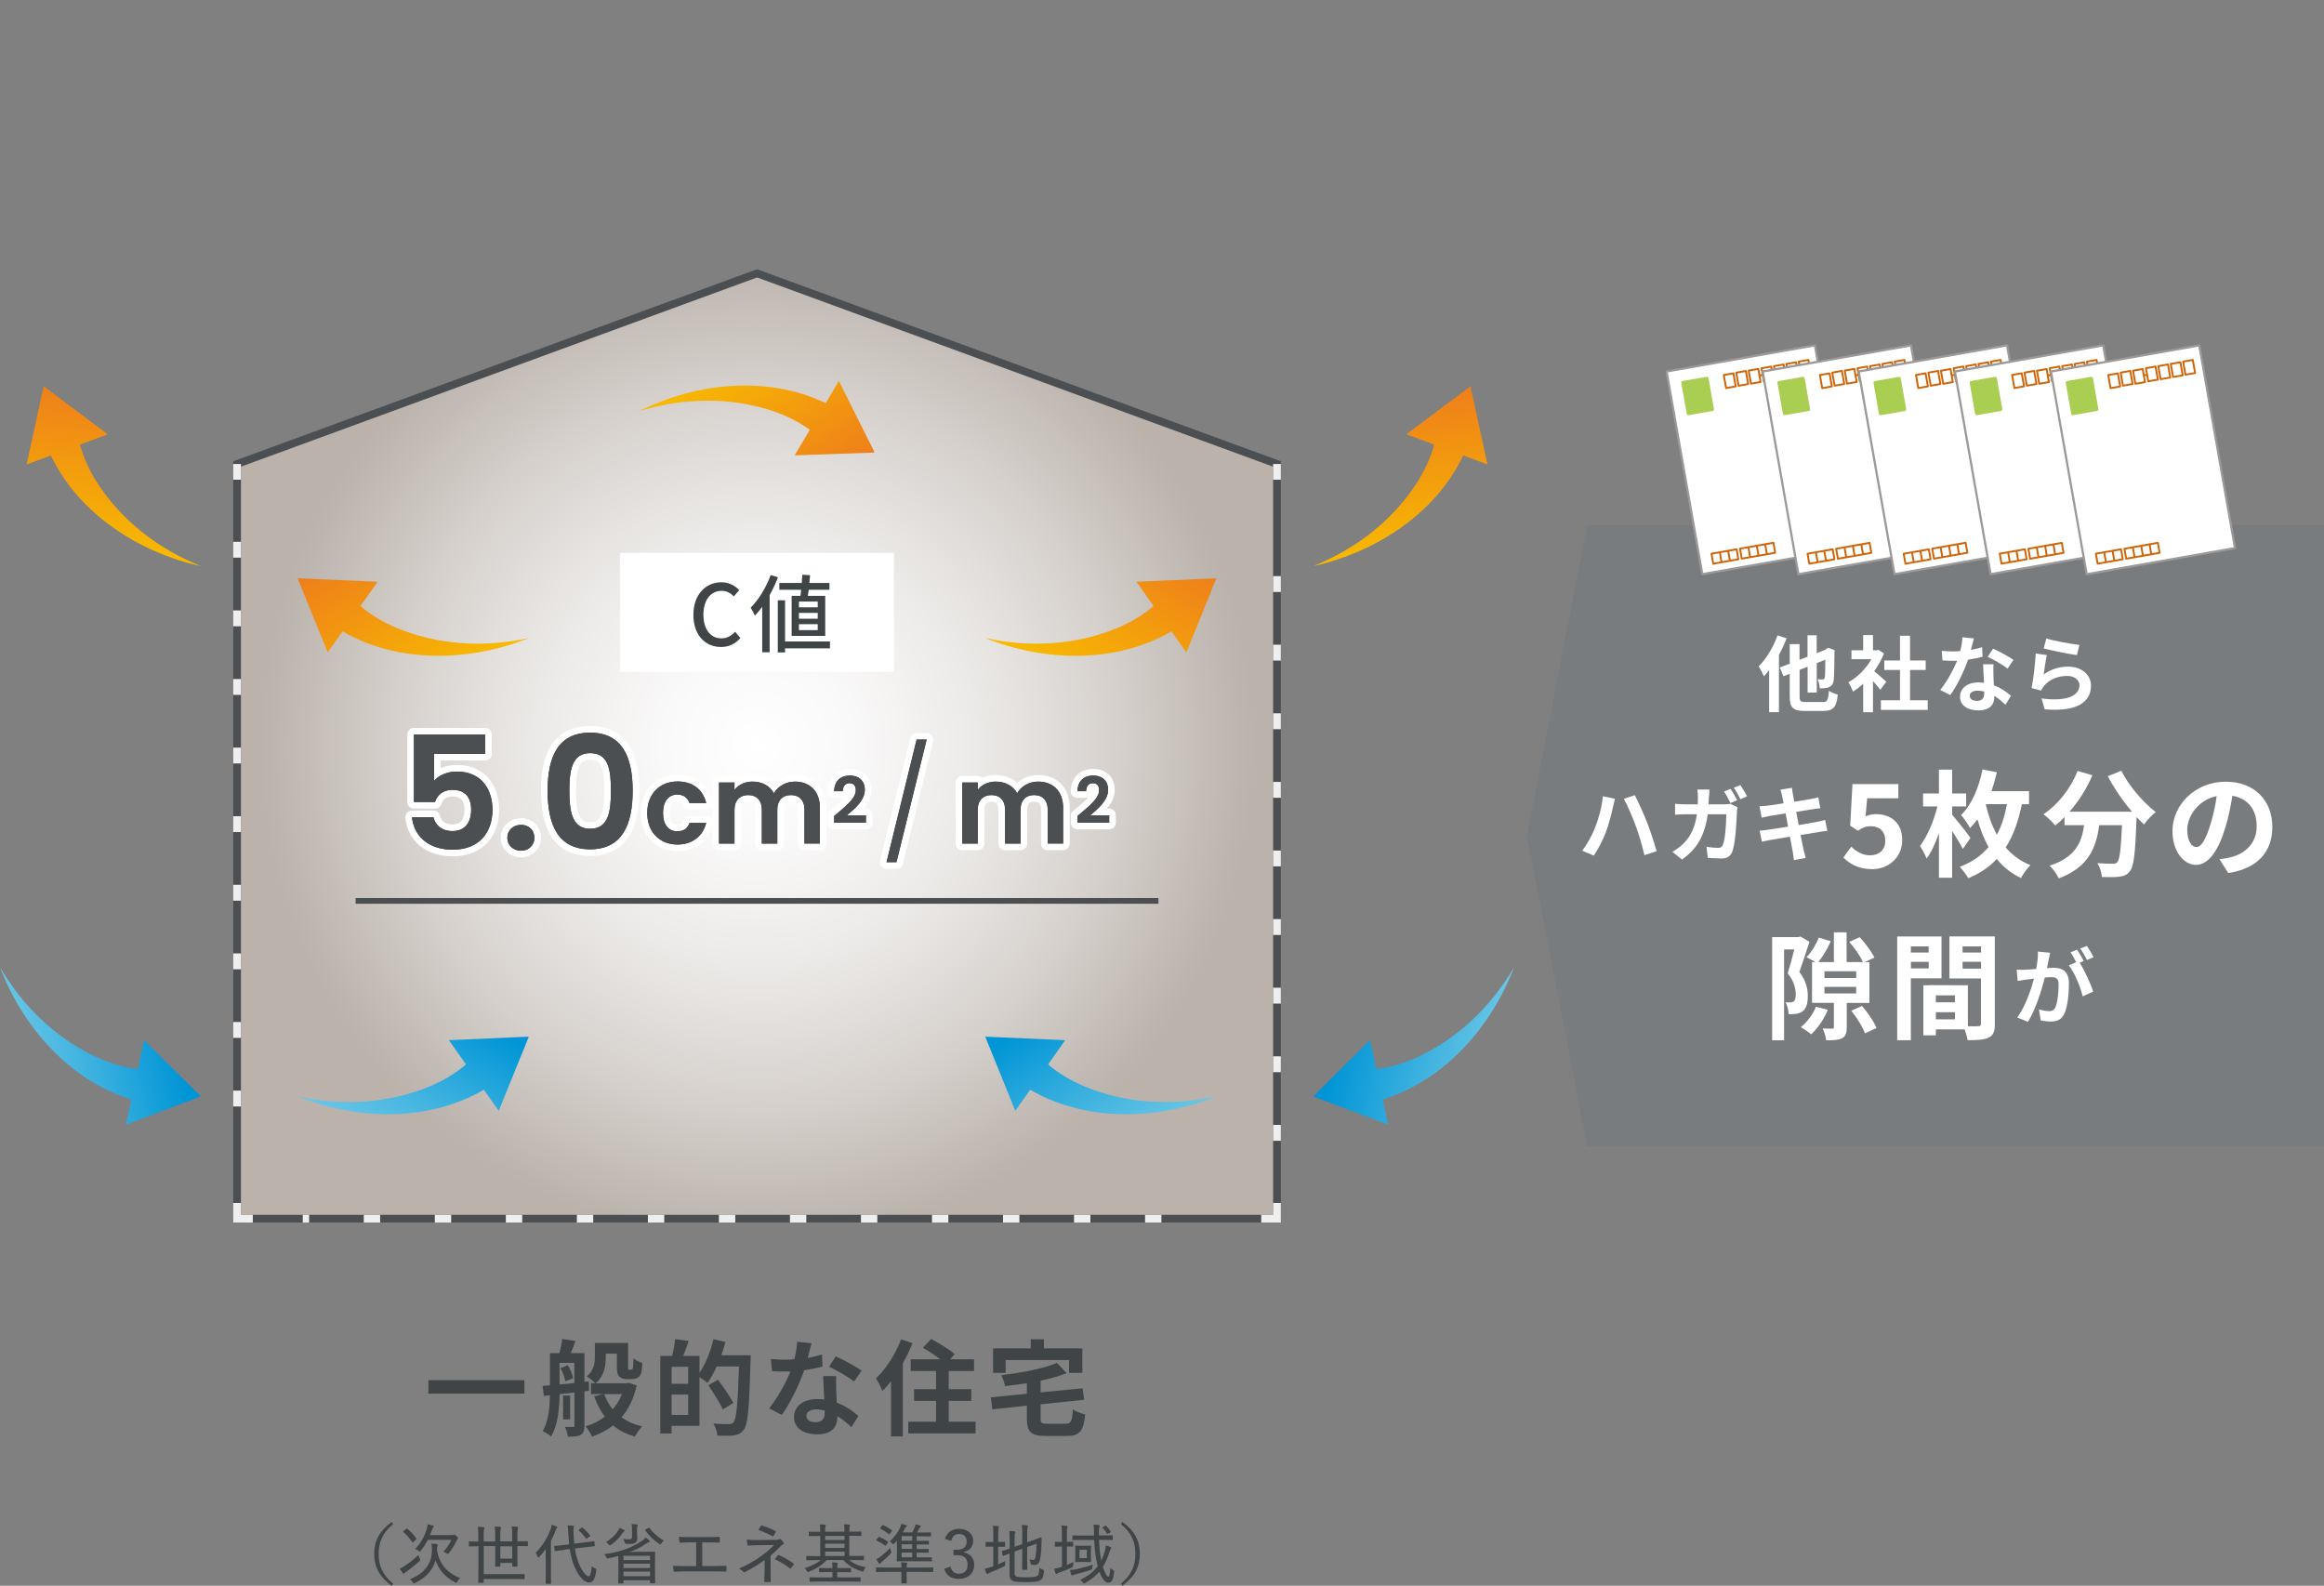 <?xml version="1.0" encoding="UTF-8"?><svg id="_レイヤー_1" xmlns="http://www.w3.org/2000/svg" width="325.24" height="221.91" xmlns:xlink="http://www.w3.org/1999/xlink" viewBox="0 0 325.24 221.91"><rect x="0" y="0" width="325.24" height="221.91" fill="#808080" stroke="none"/><defs><style>.cls-1{fill:url(#_名称未設定グラデーション_5);}.cls-2{fill:url(#_名称未設定グラデーション_6);}.cls-3{stroke-width:.26px;}.cls-3,.cls-4,.cls-5,.cls-6,.cls-7,.cls-8,.cls-9,.cls-10,.cls-11,.cls-12,.cls-13{fill:none;}.cls-3,.cls-6,.cls-7,.cls-8,.cls-14,.cls-9,.cls-10,.cls-12{stroke-linejoin:round;}.cls-3,.cls-6,.cls-7,.cls-8,.cls-9,.cls-12{stroke:#d06306;}.cls-15{fill:#4b4f52;}.cls-4{stroke-width:.8px;}.cls-4,.cls-5,.cls-16,.cls-11,.cls-13{stroke-miterlimit:10;}.cls-4,.cls-16{stroke:#4b4f52;}.cls-17{fill:#393332;}.cls-18,.cls-14{fill:#fff;}.cls-19{fill:url(#_名称未設定グラデーション_2);}.cls-20{fill:#797c7f;}.cls-5{stroke-dasharray:2.29 7.65;}.cls-5,.cls-16,.cls-11,.cls-13{stroke-width:1.08px;}.cls-5,.cls-11,.cls-13{stroke:#efefef;}.cls-16{fill:url(#_名称未設定グラデーション);}.cls-6{stroke-width:.26px;}.cls-7{stroke-width:.26px;}.cls-8{stroke-width:.26px;}.cls-21{fill:url(#_名称未設定グラデーション_8);}.cls-22{fill:url(#_名称未設定グラデーション_4);}.cls-23{fill:url(#_名称未設定グラデーション_3);}.cls-14{stroke:#9c9998;stroke-width:.31px;}.cls-9{stroke-width:.26px;}.cls-24{fill:url(#_名称未設定グラデーション_10);}.cls-25{fill:#a9ce52;}.cls-26{fill:#3f4447;}.cls-10{stroke:#fff;stroke-linecap:round;stroke-width:1.86px;}.cls-27{fill:url(#_名称未設定グラデーション_7);}.cls-11{stroke-dasharray:2.22 7.38;}.cls-12{stroke-width:.26px;}.cls-28{fill:url(#_名称未設定グラデーション_9);}</style><radialGradient id="_名称未設定グラデーション" cx="105.95" cy="156.94" fx="105.95" fy="156.94" r="69.53" gradientTransform="translate(0 261.33) scale(1 -1)" gradientUnits="userSpaceOnUse"><stop offset="0" stop-color="#fff"/><stop offset=".19" stop-color="#faf9f9"/><stop offset=".44" stop-color="#eceae8"/><stop offset=".72" stop-color="#d6d1cd"/><stop offset="1" stop-color="#bab2ab"/></radialGradient><linearGradient id="_名称未設定グラデーション_2" x1="2124.6" y1="-3227.28" x2="2147.84" y2="-3227.28" gradientTransform="translate(1906.91 3536.22) rotate(-60.42)" gradientUnits="userSpaceOnUse"><stop offset="0" stop-color="#f8bb00"/><stop offset="1" stop-color="#ee7f1a"/></linearGradient><linearGradient id="_名称未設定グラデーション_3" x1="6422.57" y1="4345.23" x2="6445.82" y2="4345.23" gradientTransform="translate(7012.34 3536.22) rotate(-119.58) scale(1 -1)" gradientUnits="userSpaceOnUse"><stop offset="0" stop-color="#f8bb00"/><stop offset="1" stop-color="#ee7f1a"/></linearGradient><linearGradient id="_名称未設定グラデーション_4" x1="2021.32" y1="-3279.3" x2="2044.56" y2="-3279.3" gradientTransform="translate(1906.91 3536.22) rotate(-60.42)" gradientUnits="userSpaceOnUse"><stop offset="0" stop-color="#69c6e6"/><stop offset=".93" stop-color="#0095d6"/></linearGradient><linearGradient id="_名称未設定グラデーション_5" x1="6255.23" y1="4180.36" x2="6278.48" y2="4180.36" gradientTransform="translate(6882.58 3536.22) rotate(-119.58) scale(1 -1)" gradientUnits="userSpaceOnUse"><stop offset="0" stop-color="#69c6e6"/><stop offset=".93" stop-color="#0095d6"/></linearGradient><linearGradient id="_名称未設定グラデーション_6" x1="71.02" y1="-417.87" x2="94.25" y2="-417.87" gradientTransform="translate(29.19 570.81) rotate(-13.21)" gradientUnits="userSpaceOnUse"><stop offset="0" stop-color="#69c6e6"/><stop offset=".93" stop-color="#0095d6"/></linearGradient><linearGradient id="_名称未設定グラデーション_7" x1="8364.24" y1="1528.79" x2="8387.48" y2="1528.79" gradientTransform="translate(8701.22 570.81) rotate(-166.79) scale(1 -1)" gradientUnits="userSpaceOnUse"><stop offset="0" stop-color="#69c6e6"/><stop offset=".93" stop-color="#0095d6"/></linearGradient><linearGradient id="_名称未設定グラデーション_8" x1="4612.36" y1="-3866.04" x2="4635.61" y2="-3866.04" gradientTransform="translate(4433.44 4352.63) rotate(-94.78)" gradientUnits="userSpaceOnUse"><stop offset="0" stop-color="#f8bb00"/><stop offset="1" stop-color="#ee7f1a"/></linearGradient><linearGradient id="_名称未設定グラデーション_9" x1="3903.67" y1="4616.28" x2="3926.92" y2="4616.28" gradientTransform="translate(4290.37 4352.63) rotate(-85.22) scale(1 -1)" gradientUnits="userSpaceOnUse"><stop offset="0" stop-color="#f8bb00"/><stop offset="1" stop-color="#ee7f1a"/></linearGradient><linearGradient id="_名称未設定グラデーション_10" x1="2169.46" y1="-3278.24" x2="2192.72" y2="-3278.24" gradientTransform="translate(1600.84 -3582.98) rotate(55.94) scale(1 -1)" gradientUnits="userSpaceOnUse"><stop offset="0" stop-color="#f8bb00"/><stop offset="1" stop-color="#ee7f1a"/></linearGradient></defs><polygon class="cls-20" points="325.24 73.48 222.13 73.48 213.67 116.95 222.13 160.41 325.24 160.41 325.24 73.48"/><path class="cls-18" d="M250.04,89.32c-.3.78-.67,1.57-1.08,2.33v8.01h-1.37v-5.89c-.24.32-.49.61-.73.87-.13-.31-.51-1.06-.74-1.39,1.05-1.04,2.06-2.68,2.64-4.34l1.27.42h0ZM255.05,98.26c.68,0,.8-.28.91-1.59.3.21.86.44,1.23.53-.17,1.71-.58,2.29-2.04,2.29h-2.56c-1.66,0-2.12-.45-2.12-2.04v-3.16l-.87.34-.53-1.22,1.4-.54v-2.73h1.37v2.2l1.12-.44v-3h1.28v2.5l1.16-.45.44-.31.94.36-.05.21c-.01,2.01-.04,3.4-.1,3.91-.06.58-.27.88-.66,1.04-.34.16-.89.17-1.3.16-.02-.38-.14-.96-.3-1.26.26,0,.58.02.71.02.16,0,.24-.05.3-.28.04-.2.06-.96.07-2.48l-1.2.47v4.12h-1.28v-3.61l-1.12.44v3.7c0,.69.12.8.87.8h2.34v.02Z"/><path class="cls-18" d="M263.15,96.53c-.24-.32-.64-.79-1.03-1.22v4.36h-1.37v-3.99c-.46.43-.95.81-1.43,1.11-.12-.37-.44-1.04-.65-1.31,1.26-.68,2.48-1.9,3.23-3.23h-2.79v-1.25h1.64v-2.13h1.37v2.13h.52l.24-.06.78.5c-.35.88-.81,1.71-1.37,2.48.56.45,1.45,1.25,1.69,1.48l-.83,1.12h0ZM269.78,98v1.34h-6.55v-1.34h2.67v-4.24h-2.2v-1.33h2.2v-3.46h1.41v3.46h2.19v1.33h-2.19v4.24h2.47Z"/><path class="cls-18" d="M275.84,90.94c.57-.1,1.11-.23,1.56-.37l.05,1.34c-.53.14-1.25.29-2.03.41-.55,1.62-1.54,3.64-2.48,4.95l-1.4-.72c.92-1.13,1.85-2.84,2.36-4.08-.21,0-.41,0-.6,0-.47,0-.95,0-1.45-.05l-.11-1.34c.5.06,1.11.08,1.54.08.35,0,.69,0,1.05-.05.16-.64.29-1.33.31-1.93l1.6.16c-.09.37-.24.96-.42,1.59h.02ZM278.97,94.43c.01.34.05.89.07,1.47,1,.37,1.8.95,2.39,1.48l-.77,1.24c-.41-.37-.93-.86-1.56-1.24v.12c0,1.08-.59,1.91-2.23,1.91-1.43,0-2.57-.64-2.57-1.91,0-1.13.95-2,2.56-2,.28,0,.53.02.8.05-.05-.86-.11-1.89-.13-2.59h1.45c-.03.49-.01.97,0,1.48h-.01ZM276.65,98.08c.8,0,1.04-.44,1.04-1.08v-.23c-.3-.07-.61-.12-.94-.12-.67,0-1.1.3-1.1.71s.36.72,1,.72ZM278.18,91.92l.74-1.15c.83.36,2.27,1.15,2.86,1.57l-.82,1.22c-.67-.53-1.99-1.28-2.78-1.64h0Z"/><path class="cls-18" d="M286.01,94.39c1.05-.76,2.2-1.1,3.41-1.1,2.03,0,3.21,1.25,3.21,2.65,0,2.11-1.66,3.73-6.48,3.32l-.44-1.52c3.47.47,5.31-.37,5.31-1.84,0-.75-.72-1.31-1.72-1.31-1.31,0-2.49.49-3.22,1.37-.21.26-.32.44-.43.67l-1.33-.34c.23-1.13.5-3.4.58-4.84l1.55.22c-.15.64-.36,2.05-.44,2.71h0ZM291.01,90.26l-.35,1.41c-1.17-.15-3.75-.69-4.65-.93l.37-1.39c1.1.35,3.62.79,4.63.9h0Z"/><path class="cls-18" d="M224.32,111.43l1.69.35c-.09.34-.23.9-.28,1.16-.16.82-.58,2.41-.98,3.48-.42,1.12-1.1,2.44-1.7,3.31l-1.62-.68c.72-.95,1.4-2.2,1.79-3.22.52-1.28.96-2.93,1.1-4.4h0ZM227.25,111.78l1.54-.5c.47.9,1.27,2.68,1.71,3.79.41,1.05,1.02,2.89,1.34,4.04l-1.71.56c-.32-1.37-.74-2.83-1.2-4.08-.44-1.22-1.19-2.92-1.68-3.81Z"/><path class="cls-18" d="M239.15,111.53c0,.36-.02.69-.05,1.03h2.18c.29,0,.59-.02.87-.08l1.01.49c-.04.2-.08.49-.08.61-.05,1.25-.18,4.49-.68,5.67-.26.58-.69.89-1.49.89-.66,0-1.35-.06-1.91-.1l-.18-1.54c.57.09,1.17.15,1.62.15.37,0,.53-.12.66-.41.34-.73.49-3.04.49-4.29h-2.6c-.43,3.07-1.53,4.87-3.6,6.34l-1.34-1.09c.47-.27,1.05-.66,1.52-1.12,1.08-1.06,1.65-2.37,1.91-4.13h-1.53c-.39,0-1.03.01-1.53.06v-1.53c.49.06,1.09.08,1.53.08h1.65c0-.32.02-.66.02-1.01,0-.25-.03-.79-.08-1.06h1.7c-.03.28-.06.76-.07,1.04h-.02ZM243.11,111.97l-.93.41c-.24-.47-.59-1.16-.9-1.61l.91-.38c.29.43.7,1.16.92,1.59h0ZM244.5,111.43l-.93.41c-.23-.49-.6-1.16-.93-1.6l.92-.38c.3.44.73,1.17.94,1.57h0Z"/><path class="cls-18" d="M249.15,110.51l1.63-.27c.03.23.07.63.13.9.02.16.09.54.19,1.06.98-.16,1.86-.3,2.28-.38.37-.07.81-.16,1.09-.24l.28,1.52c-.26.02-.72.09-1.07.14-.47.08-1.35.22-2.31.37.12.58.23,1.22.36,1.85,1.04-.17,1.99-.34,2.51-.44.45-.09.88-.18,1.18-.28l.31,1.53c-.31.02-.79.1-1.23.17-.55.09-1.49.24-2.51.41.19.95.35,1.72.42,2.08.08.35.2.76.3,1.13l-1.66.3c-.06-.43-.09-.83-.16-1.17-.06-.34-.21-1.13-.39-2.11-1.18.2-2.27.38-2.76.47-.5.09-.89.17-1.16.24l-.32-1.55c.31-.01.83-.08,1.2-.13.53-.07,1.61-.24,2.78-.43-.12-.63-.24-1.27-.35-1.86-1.02.16-1.91.31-2.27.37-.37.08-.67.14-1.07.24l-.31-1.6c.37-.01.72-.03,1.08-.08.41-.05,1.3-.17,2.29-.34-.09-.49-.17-.87-.21-1.05-.07-.34-.15-.6-.23-.88l-.02.03Z"/><path class="cls-18" d="M257.98,120l1.1-1.52c.68.66,1.52,1.21,2.64,1.21,1.25,0,2.12-.73,2.12-2.04s-.81-2.03-2.02-2.03c-.71,0-1.1.18-1.8.63l-1.09-.7.32-5.83h6.42v1.99h-4.36l-.23,2.54c.49-.21.89-.32,1.44-.32,2.01,0,3.69,1.13,3.69,3.63s-1.98,4.07-4.2,4.07c-1.9,0-3.16-.75-4.05-1.64h.02Z"/><path class="cls-18" d="M274.69,118.79c-.32-.63-.91-1.62-1.49-2.51v6.55h-1.85v-6.24c-.49,1.41-1.07,2.69-1.73,3.56-.18-.52-.62-1.31-.91-1.78,1.02-1.31,1.94-3.55,2.43-5.52h-2.01v-1.81h2.22v-3.34h1.85v3.34h1.96v1.81h-1.96v1.17c.68.78,2.24,2.75,2.56,3.24l-1.07,1.54h0ZM282.96,112.53c-.47,2.25-1.13,4.31-2.27,6.06.91,1.05,2.03,1.91,3.47,2.48-.41.37-1.04,1.25-1.33,1.8-1.39-.66-2.49-1.57-3.39-2.67-1.02,1.12-2.32,2.01-3.97,2.69-.26-.44-.83-1.2-1.2-1.59,1.75-.66,3.05-1.6,4.03-2.77-.7-1.22-1.18-2.56-1.56-3.87-.32.42-.66.84-1.04,1.22-.21-.45-.86-1.39-1.25-1.83,1.49-1.44,2.49-3.82,3-6.37l2.01.39c-.21.89-.47,1.8-.75,2.64h5.25v1.83h-1.02.02ZM277.92,112.65c.34,1.41.83,2.85,1.54,4.16.7-1.28,1.12-2.72,1.41-4.28h-2.9l-.05.11h0Z"/><path class="cls-18" d="M296.88,107.87c1.02,2.06,3.04,4.41,4.81,5.77-.52.41-1.26,1.18-1.64,1.73-.34-.31-.68-.66-1.04-1.04v.11c-.18,4.89-.37,6.8-.94,7.48-.4.52-.84.68-1.47.76-.55.08-1.49.08-2.44.05-.03-.58-.29-1.39-.63-1.94.89.07,1.73.08,2.14.08.29,0,.47-.03.65-.23.32-.34.5-1.78.65-5.17h-3.19c-.41,3.11-1.46,5.88-5.66,7.45-.24-.55-.81-1.34-1.28-1.78,3.66-1.18,4.5-3.3,4.83-5.67h-2.74v-1.13c-.42.44-.86.83-1.3,1.17-.36-.44-1.18-1.22-1.65-1.56,2.03-1.36,3.81-3.6,4.78-6.06l2.07.6c-.79,1.86-1.93,3.65-3.21,5.1h8.75c-1.28-1.49-2.49-3.27-3.39-4.97l1.9-.76h0Z"/><path class="cls-18" d="M311.84,122.17l-1.22-1.93c.62-.07,1.07-.16,1.51-.26,2.07-.49,3.69-1.98,3.69-4.34s-1.22-3.9-3.4-4.28c-.23,1.38-.5,2.87-.97,4.39-.97,3.27-2.37,5.28-4.13,5.28s-3.29-1.98-3.29-4.71c0-3.74,3.24-6.93,7.44-6.93s6.54,2.79,6.54,6.32-2.09,5.83-6.17,6.46ZM307.38,118.54c.68,0,1.31-1.02,1.98-3.21.37-1.2.68-2.58.86-3.92-2.67.55-4.12,2.92-4.12,4.7,0,1.64.65,2.43,1.28,2.43Z"/><path class="cls-18" d="M253.23,131.78c-.42,1.36-.96,2.98-1.41,4.23.97,1.28,1.18,2.43,1.18,3.37,0,1.05-.21,1.75-.73,2.14-.24.19-.55.29-.91.36-.29.05-.68.05-1.05.03,0-.47-.16-1.18-.42-1.65.27.02.52.03.7.02.16,0,.32-.05.44-.13.19-.15.28-.5.28-.97,0-.78-.19-1.81-1.12-2.97.31-.99.66-2.3.92-3.35h-1.43v12.72h-1.67v-14.44h3.69l.26-.08,1.26.73h.01ZM255.8,141.3c-.52,1.31-1.44,2.63-2.33,3.44-.34-.29-1.05-.78-1.44-1,.87-.71,1.67-1.77,2.11-2.85l1.67.42h0ZM258.45,140.33v3.43c0,.81-.13,1.26-.68,1.54-.52.26-1.25.28-2.2.28-.05-.52-.26-1.18-.49-1.65.57.02,1.17.02,1.34.02s.23-.05.23-.21v-3.4h-3.06v-5.72h.44c-.37-.24-.89-.52-1.22-.66.68-.7,1.34-1.75,1.72-2.74l1.68.49c-.42,1.02-1.12,2.14-1.73,2.92h2.17v-4.16h1.78v4.16h2.27c-.32-.81-1.15-1.96-1.9-2.82l1.46-.66c.79.86,1.67,2.03,2.06,2.85l-1.36.63h.66v5.72h-3.17v-.02ZM255.33,136.86h4.44v-.94h-4.44v.94h0ZM255.33,139.02h4.44v-.92h-4.44v.92h0ZM260.58,140.77c.79.92,1.69,2.2,2.03,3.09l-1.62.75c-.29-.87-1.12-2.19-1.9-3.17l1.49-.66h0Z"/><path class="cls-18" d="M267.42,136.9v8.67h-1.91v-14.52h6.2v5.85h-4.29ZM267.42,132.44v.86h2.49v-.86h-2.49ZM269.92,135.52v-.92h-2.49v.92h2.49ZM279.18,143.28c0,1.04-.21,1.6-.86,1.91-.63.32-1.57.37-2.96.37-.05-.41-.23-1-.42-1.51h-4.02v.83h-1.75v-7h.79v-.02l5.44.02v5.73c.63.02,1.23.02,1.44,0,.29,0,.39-.1.39-.36v-6.33h-4.41v-5.88h6.35v12.23h0ZM273.59,139.29h-2.67v.97h2.67v-.97ZM273.59,142.65v-1h-2.67v1h2.67ZM274.66,132.44v.86h2.58v-.86h-2.58ZM277.24,135.55v-.96h-2.58v.96h2.58Z"/><path class="cls-18" d="M286.71,134.29c-.07.35-.16.78-.24,1.19.39-.02.73-.05.97-.05,1.23,0,2.1.54,2.1,2.21,0,1.37-.16,3.24-.66,4.25-.38.81-1.02,1.06-1.9,1.06-.44,0-1-.08-1.39-.16l-.24-1.53c.44.13,1.11.24,1.41.24.39,0,.68-.12.87-.5.31-.66.47-2.06.47-3.21,0-.93-.41-1.05-1.12-1.05-.19,0-.47.02-.81.05-.44,1.76-1.3,4.5-2.36,6.2l-1.5-.6c1.12-1.52,1.92-3.85,2.35-5.44-.42.05-.79.09-.99.12-.34.06-.94.14-1.3.2l-.14-1.57c.43.03.81.01,1.24,0,.36-.01.9-.05,1.49-.1.16-.87.27-1.71.24-2.44l1.72.17c-.07.3-.15.67-.21.96h0ZM291.62,134.48l-.57.24c.69,1.08,1.56,3.01,1.89,4.04l-1.47.67c-.3-1.28-1.12-3.32-1.95-4.34l1.04-.45c-.23-.44-.52-.99-.79-1.37l.91-.38c.29.43.71,1.16.93,1.58h.01ZM292.99,133.95l-.92.39c-.24-.47-.61-1.16-.94-1.6l.93-.37c.3.44.73,1.17.93,1.57h0Z"/><path class="cls-26" d="M73.39,193.14v1.88h-13.44v-1.88h13.44Z"/><path class="cls-26" d="M81.79,194.72v4.78c0,.66-.1,1.04-.53,1.29-.41.23-.95.26-1.78.26-.04-.38-.23-.99-.41-1.36.47,0,.95,0,1.1,0,.18,0,.22-.06.22-.23v-4.59l-2.07.22c-.03,1.93-.23,4.37-1.21,5.93-.25-.23-.83-.61-1.17-.76.85-1.39.99-3.35,1.02-5.01l-.85.09-.17-1.39,1.02-.09v-4.5h1.33c.16-.63.34-1.4.39-1.99l1.86.29c-.22.6-.45,1.2-.66,1.69h1.91v4.02l.61-.07.04,1.33-.66.07h.01ZM78.31,193.74c.66-.06,1.36-.13,2.07-.2v-2.82h-2.07v3.02ZM79.46,191.05c.35.55.66,1.3.75,1.81l-1.1.44c-.07-.5-.34-1.27-.66-1.84l1.01-.41ZM79.79,198.62h-.99v-3.33h.99v3.33ZM89.11,193.87c-.42,1.86-1.15,3.33-2.13,4.47.8.57,1.77,1.01,2.91,1.26-.37.34-.8.99-1.04,1.43-1.21-.34-2.22-.86-3.05-1.56-.85.67-1.84,1.18-2.94,1.58-.19-.42-.6-1.1-.92-1.45,1.01-.29,1.93-.75,2.7-1.35-.61-.82-1.11-1.77-1.49-2.86l1.34-.31h-1.78v-1.52h.61c-.26-.26-.89-.77-1.21-.96,1.04-.8,1.14-1.87,1.14-2.76v-1.91h4.65v3.23c0,.25-.02.39.01.44.03.06.09.07.15.07h.23c.07,0,.15,0,.19-.06.06-.03.09-.12.12-.31.03-.2.04-.66.06-1.21.28.23.82.51,1.24.64-.04.6-.1,1.24-.2,1.5-.1.28-.28.48-.5.59-.2.12-.52.17-.79.17h-.76c-.35,0-.74-.12-.98-.36-.23-.23-.34-.56-.34-1.46v-1.74h-1.55v.44c0,1.24-.23,2.76-1.43,3.7h4.38l.28-.06,1.1.36h0ZM84.55,195.09c.29.79.69,1.5,1.2,2.13.54-.61.98-1.33,1.29-2.13h-2.49Z"/><path class="cls-26" d="M105.06,189.65s0,.58-.02.79c-.19,6.53-.35,8.86-.95,9.63-.41.54-.82.7-1.4.8-.55.07-1.43.06-2.29.03-.03-.48-.26-1.21-.57-1.7.94.09,1.8.09,2.18.09.29,0,.45-.06.64-.25.42-.47.61-2.66.77-7.82h-3.13c-.38.88-.83,1.68-1.28,2.31-.23-.22-.73-.55-1.12-.82v6.82h-3.9v1.07h-1.58v-10.86h1.65c.19-.73.37-1.67.42-2.35l1.9.26c-.25.73-.51,1.46-.76,2.09h2.27v2.37c.85-1.23,1.55-3,1.97-4.7l1.66.38c-.16.63-.35,1.24-.57,1.86h4.11ZM96.31,191.27h-2.32v2.37h2.32v-2.37ZM96.31,198.01v-2.86h-2.32v2.86h2.32ZM101.16,197.22c-.41-.88-1.32-2.31-2.03-3.37l1.36-.77c.73,1.01,1.7,2.4,2.15,3.24l-1.47.91h-.01Z"/><path class="cls-26" d="M113.07,190.02c.72-.13,1.4-.29,1.97-.47l.06,1.69c-.67.18-1.58.36-2.56.51-.7,2.05-1.94,4.6-3.13,6.25l-1.77-.91c1.15-1.43,2.34-3.58,2.98-5.16-.26,0-.51,0-.76,0-.6,0-1.2,0-1.83-.06l-.13-1.7c.63.07,1.4.1,1.94.1.44,0,.88,0,1.33-.06.2-.8.36-1.68.39-2.44l2.02.2c-.12.47-.31,1.21-.53,2l.02.04ZM117.02,194.43c.02.42.06,1.13.09,1.86,1.26.47,2.28,1.2,3.02,1.87l-.98,1.56c-.51-.47-1.17-1.08-1.97-1.56v.15c0,1.36-.74,2.41-2.82,2.41-1.81,0-3.24-.8-3.24-2.41,0-1.43,1.2-2.53,3.23-2.53.35,0,.67.03,1.01.06-.06-1.08-.13-2.38-.16-3.27h1.83c-.04.61-.01,1.23,0,1.87h0ZM114.1,199.03c1.01,0,1.32-.55,1.32-1.36v-.29c-.38-.09-.77-.15-1.18-.15-.85,0-1.39.38-1.39.89,0,.54.45.9,1.26.9h-.01ZM116.02,191.26l.94-1.45c1.05.45,2.86,1.45,3.61,1.99l-1.04,1.53c-.85-.67-2.51-1.62-3.51-2.08h0Z"/><path class="cls-26" d="M127.71,187.96c-.38.94-.83,1.9-1.36,2.82v10.23h-1.65v-7.72c-.39.51-.8.96-1.21,1.37-.16-.41-.61-1.36-.9-1.77,1.39-1.31,2.73-3.39,3.52-5.46l1.61.53h0ZM136.53,198.95v1.64h-9.42v-1.64h3.89v-2.91h-3.08v-1.64h3.08v-2.54h-3.55v-1.64h4.15c-.72-.56-1.66-1.17-2.44-1.61l1.15-1.24c1.08.57,2.57,1.48,3.3,2.12l-.64.73h3.35v1.64h-3.55v2.54h3.16v1.64h-3.16v2.91h3.77,0Z"/><path class="cls-26" d="M149.11,199.24c.79,0,.92-.31,1.04-2.02.39.31,1.2.6,1.72.72-.23,2.35-.77,3.01-2.62,3.01h-2.82c-2.13,0-2.72-.55-2.72-2.43v-1.81l-4.84.51-.2-1.68,5.04-.5v-1.47c-1.04.16-2.07.29-3.07.39-.06-.44-.31-1.13-.51-1.52,2.85-.34,5.92-.91,7.79-1.71l1.36,1.43c-1.07.42-2.32.77-3.65,1.05v1.64l5.89-.58.2,1.61-6.09.64v1.97c0,.66.13.75.99.75h2.49ZM140.75,192.12h-1.77v-3.43h5.27v-1.27h1.84v1.27h5.38v3.43h-1.86v-1.8h-8.87v1.8h0Z"/><polygon class="cls-16" points="178.71 170.54 33.18 170.54 33.18 64.93 105.95 38.25 178.71 64.93 178.71 170.54"/><line class="cls-13" x1="178.71" y1="64.93" x2="178.71" y2="67.13"/><line class="cls-11" x1="178.71" y1="80.62" x2="178.71" y2="161.59"/><polyline class="cls-13" points="178.71 168.34 178.71 170.54 176.51 170.54"/><line class="cls-5" x1="162.54" y1="170.54" x2="42.37" y2="170.54"/><polyline class="cls-13" points="35.38 170.54 33.18 170.54 33.18 168.34"/><line class="cls-11" x1="33.18" y1="154.84" x2="33.18" y2="73.88"/><line class="cls-13" x1="33.18" y1="67.13" x2="33.18" y2="64.93"/><path class="cls-10" d="M67.89,102.79v2.71h-7.14v3.77c.6-.73,1.81-1.3,3.15-1.3,3.75,0,5.02,2.82,5.02,5.31,0,3.28-1.9,5.62-5.55,5.62-3.46,0-5.44-1.92-5.71-4.54h3c.26,1.12,1.17,1.94,2.66,1.94,1.81,0,2.62-1.28,2.62-2.97,0-1.81-.9-2.8-2.64-2.8-1.28,0-2.09.7-2.42,1.7h-2.95v-9.43h9.96,0Z"/><path class="cls-10" d="M72.92,119.05c-1.12,0-1.92-.79-1.92-1.81s.79-1.81,1.92-1.81,1.87.79,1.87,1.81-.79,1.81-1.87,1.81Z"/><path class="cls-10" d="M82.59,102.53c4.54,0,5.95,3.48,5.95,8.13s-1.41,8.19-5.95,8.19-5.95-3.5-5.95-8.19,1.41-8.13,5.95-8.13ZM82.59,105.39c-2.6,0-2.91,2.51-2.91,5.26s.31,5.33,2.91,5.33,2.91-2.47,2.91-5.33-.31-5.26-2.91-5.26Z"/><path class="cls-10" d="M94.81,109.36c2.13,0,3.56,1.11,4.02,3.02h-2.33c-.25-.72-.82-1.19-1.71-1.19-1.2,0-2,.91-2,2.58s.8,2.56,2,2.56c.89,0,1.45-.4,1.71-1.17h2.33c-.46,1.82-1.9,3.02-4.02,3.02-2.47,0-4.23-1.73-4.23-4.41s1.76-4.41,4.23-4.41h0Z"/><path class="cls-10" d="M112.59,113.33c0-1.36-.76-2.07-1.9-2.07s-1.91.71-1.91,2.07v4.72h-2.16v-4.72c0-1.36-.76-2.07-1.9-2.07s-1.93.71-1.93,2.07v4.72h-2.16v-8.54h2.16v1.03c.54-.71,1.45-1.16,2.51-1.16,1.33,0,2.42.57,3.01,1.63.55-.97,1.68-1.63,2.93-1.63,2.05,0,3.5,1.3,3.5,3.65v5.01h-2.16v-4.72h.01Z"/><path class="cls-10" d="M116.73,114.2c1.48-1.26,3.04-2.42,3.04-3.62,0-.58-.26-.98-.88-.98s-.93.43-.94,1.12h-1.22c.05-1.5,1.01-2.19,2.18-2.19,1.41,0,2.12.84,2.12,1.98,0,1.52-1.46,2.7-2.5,3.58h2.65v1.04h-4.44v-.93h-.01Z"/><path class="cls-10" d="M128.28,103.5h1.4l-4.22,17.15h-1.39l4.21-17.15Z"/><path class="cls-10" d="M146.63,113.33c0-1.36-.76-2.07-1.9-2.07s-1.91.71-1.91,2.07v4.72h-2.16v-4.72c0-1.36-.76-2.07-1.9-2.07s-1.93.71-1.93,2.07v4.72h-2.16v-8.54h2.16v1.03c.54-.71,1.45-1.16,2.51-1.16,1.33,0,2.42.57,3.01,1.63.55-.97,1.68-1.63,2.93-1.63,2.05,0,3.5,1.3,3.5,3.65v5.01h-2.16v-4.72h.01Z"/><path class="cls-10" d="M150.78,114.2c1.48-1.26,3.04-2.42,3.04-3.62,0-.58-.26-.98-.88-.98s-.93.43-.94,1.12h-1.22c.05-1.5,1.01-2.19,2.18-2.19,1.41,0,2.12.84,2.12,1.98,0,1.52-1.46,2.7-2.5,3.58h2.65v1.04h-4.44v-.93h0Z"/><path class="cls-17" d="M67.89,102.79v2.71h-7.14v3.77c.6-.73,1.81-1.3,3.15-1.3,3.75,0,5.02,2.82,5.02,5.31,0,3.28-1.9,5.62-5.55,5.62-3.46,0-5.44-1.92-5.71-4.54h3c.26,1.12,1.17,1.94,2.66,1.94,1.81,0,2.62-1.28,2.62-2.97,0-1.81-.9-2.8-2.64-2.8-1.28,0-2.09.7-2.42,1.7h-2.95v-9.43h9.96,0Z"/><path class="cls-17" d="M72.92,119.05c-1.12,0-1.92-.79-1.92-1.81s.79-1.81,1.92-1.81,1.87.79,1.87,1.81-.79,1.81-1.87,1.81Z"/><path class="cls-17" d="M82.59,102.53c4.54,0,5.95,3.48,5.95,8.13s-1.41,8.19-5.95,8.19-5.95-3.5-5.95-8.19,1.41-8.13,5.95-8.13ZM82.59,105.39c-2.6,0-2.91,2.51-2.91,5.26s.31,5.33,2.91,5.33,2.91-2.47,2.91-5.33-.31-5.26-2.91-5.26Z"/><path class="cls-17" d="M94.81,109.36c2.13,0,3.56,1.11,4.02,3.02h-2.33c-.25-.72-.82-1.19-1.71-1.19-1.2,0-2,.91-2,2.58s.8,2.56,2,2.56c.89,0,1.45-.4,1.71-1.17h2.33c-.46,1.82-1.9,3.02-4.02,3.02-2.47,0-4.23-1.73-4.23-4.41s1.76-4.41,4.23-4.41h0Z"/><path class="cls-17" d="M112.59,113.33c0-1.36-.76-2.07-1.9-2.07s-1.91.71-1.91,2.07v4.72h-2.16v-4.72c0-1.36-.76-2.07-1.9-2.07s-1.93.71-1.93,2.07v4.72h-2.16v-8.54h2.16v1.03c.54-.71,1.45-1.16,2.51-1.16,1.33,0,2.42.57,3.01,1.63.55-.97,1.68-1.63,2.93-1.63,2.05,0,3.5,1.3,3.5,3.65v5.01h-2.16v-4.72h.01Z"/><path class="cls-17" d="M116.73,114.2c1.48-1.26,3.04-2.42,3.04-3.62,0-.58-.26-.98-.88-.98s-.93.43-.94,1.12h-1.22c.05-1.5,1.01-2.19,2.18-2.19,1.41,0,2.12.84,2.12,1.98,0,1.52-1.46,2.7-2.5,3.58h2.65v1.04h-4.44v-.93h-.01Z"/><path class="cls-17" d="M128.28,103.5h1.4l-4.22,17.15h-1.39l4.21-17.15Z"/><path class="cls-17" d="M146.63,113.33c0-1.36-.76-2.07-1.9-2.07s-1.91.71-1.91,2.07v4.72h-2.16v-4.72c0-1.36-.76-2.07-1.9-2.07s-1.93.71-1.93,2.07v4.72h-2.16v-8.54h2.16v1.03c.54-.71,1.45-1.16,2.51-1.16,1.33,0,2.42.57,3.01,1.63.55-.97,1.68-1.63,2.93-1.63,2.05,0,3.5,1.3,3.5,3.65v5.01h-2.16v-4.72h.01Z"/><path class="cls-17" d="M150.78,114.2c1.48-1.26,3.04-2.42,3.04-3.62,0-.58-.26-.98-.88-.98s-.93.43-.94,1.12h-1.22c.05-1.5,1.01-2.19,2.18-2.19,1.41,0,2.12.84,2.12,1.98,0,1.52-1.46,2.7-2.5,3.58h2.65v1.04h-4.44v-.93h0Z"/><path class="cls-15" d="M67.89,102.79v2.71h-7.14v3.77c.6-.73,1.81-1.3,3.15-1.3,3.75,0,5.02,2.82,5.02,5.31,0,3.28-1.9,5.62-5.55,5.62-3.46,0-5.44-1.92-5.71-4.54h3c.26,1.12,1.17,1.94,2.66,1.94,1.81,0,2.62-1.28,2.62-2.97,0-1.81-.9-2.8-2.64-2.8-1.28,0-2.09.7-2.42,1.7h-2.95v-9.43h9.96,0Z"/><path class="cls-15" d="M72.92,119.05c-1.12,0-1.92-.79-1.92-1.81s.79-1.81,1.92-1.81,1.87.79,1.87,1.81-.79,1.81-1.87,1.81Z"/><path class="cls-15" d="M82.59,102.53c4.54,0,5.95,3.48,5.95,8.13s-1.41,8.19-5.95,8.19-5.95-3.5-5.95-8.19,1.41-8.13,5.95-8.13ZM82.59,105.39c-2.6,0-2.91,2.51-2.91,5.26s.31,5.33,2.91,5.33,2.91-2.47,2.91-5.33-.31-5.26-2.91-5.26Z"/><path class="cls-15" d="M94.81,109.36c2.13,0,3.56,1.11,4.02,3.02h-2.33c-.25-.72-.82-1.19-1.71-1.19-1.2,0-2,.91-2,2.58s.8,2.56,2,2.56c.89,0,1.45-.4,1.71-1.17h2.33c-.46,1.82-1.9,3.02-4.02,3.02-2.47,0-4.23-1.73-4.23-4.41s1.76-4.41,4.23-4.41h0Z"/><path class="cls-15" d="M112.59,113.33c0-1.36-.76-2.07-1.9-2.07s-1.91.71-1.91,2.07v4.72h-2.16v-4.72c0-1.36-.76-2.07-1.9-2.07s-1.93.71-1.93,2.07v4.72h-2.16v-8.54h2.16v1.03c.54-.71,1.45-1.16,2.51-1.16,1.33,0,2.42.57,3.01,1.63.55-.97,1.68-1.63,2.93-1.63,2.05,0,3.5,1.3,3.5,3.65v5.01h-2.16v-4.72h.01Z"/><path class="cls-15" d="M116.73,114.2c1.48-1.26,3.04-2.42,3.04-3.62,0-.58-.26-.98-.88-.98s-.93.43-.94,1.12h-1.22c.05-1.5,1.01-2.19,2.18-2.19,1.41,0,2.12.84,2.12,1.98,0,1.52-1.46,2.7-2.5,3.58h2.65v1.04h-4.44v-.93h-.01Z"/><path class="cls-15" d="M128.28,103.5h1.4l-4.22,17.15h-1.39l4.21-17.15Z"/><path class="cls-15" d="M146.63,113.33c0-1.36-.76-2.07-1.9-2.07s-1.91.71-1.91,2.07v4.72h-2.16v-4.72c0-1.36-.76-2.07-1.9-2.07s-1.93.71-1.93,2.07v4.72h-2.16v-8.54h2.16v1.03c.54-.71,1.45-1.16,2.51-1.16,1.33,0,2.42.57,3.01,1.63.55-.97,1.68-1.63,2.93-1.63,2.05,0,3.5,1.3,3.5,3.65v5.01h-2.16v-4.72h.01Z"/><path class="cls-15" d="M150.78,114.2c1.48-1.26,3.04-2.42,3.04-3.62,0-.58-.26-.98-.88-.98s-.93.43-.94,1.12h-1.22c.05-1.5,1.01-2.19,2.18-2.19,1.41,0,2.12.84,2.12,1.98,0,1.52-1.46,2.7-2.5,3.58h2.65v1.04h-4.44v-.93h0Z"/><line class="cls-4" x1="49.77" y1="126.07" x2="162.12" y2="126.07"/><rect class="cls-18" x="86.77" y="77.37" width="38.34" height="16.64"/><path class="cls-26" d="M97.04,86.03c0-2.84,1.73-4.55,3.93-4.55,1.09,0,1.94.52,2.48,1.1l-.75.88c-.45-.46-1-.78-1.71-.78-1.5,0-2.55,1.26-2.55,3.31s.97,3.34,2.51,3.34c.8,0,1.41-.36,1.93-.92l.74.87c-.7.81-1.59,1.26-2.71,1.26-2.19,0-3.87-1.64-3.87-4.49v-.02Z"/><path class="cls-26" d="M108.88,80.78c-.32.84-.72,1.7-1.17,2.5v8h-1.04v-6.36c-.33.45-.68.86-1.02,1.23-.11-.26-.43-.85-.6-1.11,1.11-1.1,2.17-2.83,2.81-4.56l1.03.31h-.01ZM116.15,90.73h-6.28v.57h-1.02v-7.29h1.02v5.76h6.28v.96ZM112.02,83.38c.04-.26.07-.56.1-.85h-3.05v-.95h3.13c.04-.4.06-.79.08-1.15l1.09.06c-.02.34-.06.72-.1,1.09h2.81v.95h-2.9c-.05.3-.08.59-.12.85h2.43v5.61h-4.7v-5.61h1.23ZM114.44,84.18h-2.63v.81h2.63v-.81ZM114.44,85.77h-2.63v.81h2.63v-.81ZM114.44,87.35h-2.63v.83h2.63v-.83Z"/><path class="cls-19" d="M163.95,88.35c-7.88,4.58-17.91,4.23-26.08.93,6.28,1.39,12.84,1,18.68-1.48,1.81-.78,3.5-1.79,4.89-3l-2.39-3.39,11.19-.49-4.21,10.38-2.08-2.95h0Z"/><path class="cls-23" d="M47.94,88.35c7.88,4.58,17.91,4.23,26.08.93-6.28,1.39-12.84,1-18.68-1.48-1.81-.78-3.5-1.79-4.89-3l2.39-3.39-11.19-.49,4.21,10.38s2.08-2.95,2.08-2.95Z"/><path class="cls-22" d="M67.72,152.5c-7.88,4.58-17.91,4.23-26.08.93,6.28,1.39,12.84,1,18.68-1.48,1.81-.78,3.5-1.79,4.89-3l-2.39-3.39,11.19-.49-4.21,10.38-2.08-2.95Z"/><path class="cls-1" d="M144.17,152.5c7.88,4.58,17.91,4.23,26.08.93-6.28,1.39-12.84,1-18.68-1.48-1.81-.78-3.5-1.79-4.89-3l2.39-3.39-11.19-.49,4.21,10.38,2.08-2.95h0Z"/><path class="cls-2" d="M18.39,153.86c-8.71-2.67-15.27-10.27-18.39-18.51,3.24,5.56,7.99,10.1,13.77,12.7,1.81.8,3.69,1.35,5.52,1.55l.86-4.06,7.96,7.89-10.48,3.96.75-3.53h0Z"/><path class="cls-27" d="M193.5,153.86c8.71-2.67,15.27-10.27,18.39-18.51-3.24,5.56-7.99,10.1-13.77,12.7-1.81.8-3.69,1.35-5.52,1.55l-.86-4.06-7.96,7.89,10.48,3.96-.75-3.53h0Z"/><path class="cls-21" d="M204.78,63.74c-3.92,8.22-12.4,13.6-21,15.48,5.97-2.39,11.17-6.42,14.58-11.76,1.05-1.67,1.87-3.45,2.35-5.24l-3.89-1.45,8.97-6.72,2.38,10.95-3.38-1.26h-.01Z"/><path class="cls-28" d="M7.12,63.74c3.92,8.22,12.4,13.6,21,15.48-5.97-2.39-11.17-6.42-14.58-11.76-1.05-1.67-1.87-3.45-2.35-5.24l3.89-1.45-8.97-6.72-2.38,10.95,3.38-1.26h.01Z"/><path class="cls-24" d="M115.55,56.41c-8.21-3.95-18.19-2.82-26.07,1.11,6.15-1.88,12.72-2,18.74.02,1.87.64,3.62,1.52,5.11,2.61l-2.12,3.57,11.2-.39-5.01-10.02-1.84,3.1h0Z"/><rect class="cls-14" x="235.57" y="49.94" width="21.08" height="28.8" transform="translate(-7.43 43.71) rotate(-10)"/><rect class="cls-25" x="235.65" y="52.99" width="3.87" height="4.85" rx=".23" ry=".23" transform="translate(-6.02 42.14) rotate(-10.01)"/><rect class="cls-9" x="239.61" y="77.17" width="3.57" height="1.42" transform="translate(-9.86 43.14) rotate(-10.01)"/><line class="cls-8" x1="240.69" y1="77.3" x2="240.93" y2="78.69"/><line class="cls-8" x1="241.86" y1="77.09" x2="242.1" y2="78.49"/><rect class="cls-7" x="243.6" y="76.36" width="4.75" height="1.42" transform="translate(-9.65 43.88) rotate(-10)"/><line class="cls-8" x1="244.69" y1="76.59" x2="244.93" y2="77.99"/><line class="cls-8" x1="245.86" y1="76.38" x2="246.11" y2="77.78"/><line class="cls-8" x1="247.03" y1="76.18" x2="247.28" y2="77.58"/><rect class="cls-12" x="241.39" y="52.35" width="1.37" height="1.86" transform="translate(-5.58 42.97) rotate(-10.03)"/><rect class="cls-3" x="243.13" y="52.02" width="1.37" height="1.86" transform="translate(-5.49 43.23) rotate(-10.02)"/><rect class="cls-6" x="244.87" y="51.73" width="1.37" height="1.86" transform="translate(-5.41 43.35) rotate(-9.98)"/><rect class="cls-3" x="246.67" y="51.4" width="1.37" height="1.86" transform="translate(-5.33 43.84) rotate(-10.02)"/><rect class="cls-7" x="248.41" y="51.1" width="1.37" height="1.86" transform="translate(-5.25 44.05) rotate(-10)"/><rect class="cls-7" x="250.15" y="50.8" width="1.37" height="1.86" transform="translate(-5.17 44.34) rotate(-10)"/><rect class="cls-3" x="251.88" y="50.47" width="1.37" height="1.86" transform="translate(-5.09 44.73) rotate(-10.02)"/><line class="cls-8" x1="246.22" y1="52.54" x2="246.68" y2="52.46"/><rect class="cls-14" x="249.02" y="49.94" width="21.08" height="28.8" transform="translate(-7.23 46.05) rotate(-10)"/><rect class="cls-25" x="249.1" y="52.99" width="3.87" height="4.85" rx=".23" ry=".23" transform="translate(-5.81 44.48) rotate(-10.01)"/><rect class="cls-9" x="253.06" y="77.17" width="3.57" height="1.42" transform="translate(-9.66 45.48) rotate(-10.01)"/><line class="cls-8" x1="254.13" y1="77.3" x2="254.38" y2="78.69"/><line class="cls-8" x1="255.31" y1="77.09" x2="255.55" y2="78.49"/><rect class="cls-7" x="257.05" y="76.37" width="4.75" height="1.42" transform="translate(-9.44 46.22) rotate(-10)"/><line class="cls-8" x1="258.14" y1="76.59" x2="258.38" y2="77.99"/><line class="cls-8" x1="259.31" y1="76.38" x2="259.55" y2="77.78"/><line class="cls-8" x1="260.48" y1="76.18" x2="260.73" y2="77.58"/><rect class="cls-12" x="254.84" y="52.35" width="1.37" height="1.86" transform="translate(-5.37 45.32) rotate(-10.03)"/><rect class="cls-3" x="256.58" y="52.01" width="1.37" height="1.86" transform="translate(-5.29 45.57) rotate(-10.02)"/><rect class="cls-6" x="258.32" y="51.73" width="1.37" height="1.86" transform="translate(-5.21 45.68) rotate(-9.98)"/><rect class="cls-3" x="260.11" y="51.39" width="1.37" height="1.86" transform="translate(-5.13 46.18) rotate(-10.02)"/><rect class="cls-7" x="261.86" y="51.11" width="1.37" height="1.86" transform="translate(-5.05 46.38) rotate(-10)"/><rect class="cls-7" x="263.59" y="50.79" width="1.37" height="1.86" transform="translate(-4.97 46.68) rotate(-10)"/><rect class="cls-3" x="265.32" y="50.47" width="1.37" height="1.86" transform="translate(-4.89 47.07) rotate(-10.02)"/><line class="cls-8" x1="259.67" y1="52.54" x2="260.13" y2="52.46"/><rect class="cls-14" x="262.47" y="49.94" width="21.08" height="28.8" transform="translate(-7.03 48.38) rotate(-10)"/><rect class="cls-25" x="262.55" y="52.99" width="3.87" height="4.85" rx=".23" ry=".23" transform="translate(-5.61 46.82) rotate(-10.01)"/><rect class="cls-9" x="266.51" y="77.17" width="3.57" height="1.42" transform="translate(-9.45 47.82) rotate(-10.01)"/><line class="cls-8" x1="267.58" y1="77.3" x2="267.83" y2="78.69"/><line class="cls-8" x1="268.75" y1="77.09" x2="269" y2="78.49"/><rect class="cls-7" x="270.5" y="76.36" width="4.75" height="1.42" transform="translate(-9.24 48.55) rotate(-10)"/><line class="cls-8" x1="271.59" y1="76.59" x2="271.83" y2="77.99"/><line class="cls-8" x1="272.76" y1="76.38" x2="273" y2="77.78"/><line class="cls-8" x1="273.93" y1="76.18" x2="274.17" y2="77.58"/><rect class="cls-12" x="268.29" y="52.34" width="1.37" height="1.86" transform="translate(-5.17 47.66) rotate(-10.03)"/><rect class="cls-3" x="270.03" y="52.01" width="1.37" height="1.86" transform="translate(-5.08 47.91) rotate(-10.02)"/><rect class="cls-6" x="271.78" y="51.74" width="1.37" height="1.86" transform="translate(-5.01 48.02) rotate(-9.98)"/><rect class="cls-3" x="273.57" y="51.39" width="1.37" height="1.86" transform="translate(-4.92 48.52) rotate(-10.02)"/><rect class="cls-7" x="275.31" y="51.1" width="1.37" height="1.86" transform="translate(-4.84 48.72) rotate(-10)"/><rect class="cls-7" x="277.04" y="50.8" width="1.37" height="1.86" transform="translate(-4.76 49.01) rotate(-10)"/><rect class="cls-3" x="278.78" y="50.47" width="1.37" height="1.86" transform="translate(-4.68 49.41) rotate(-10.02)"/><line class="cls-8" x1="273.12" y1="52.54" x2="273.58" y2="52.46"/><rect class="cls-14" x="275.92" y="49.94" width="21.08" height="28.8" transform="translate(-6.82 50.72) rotate(-10)"/><rect class="cls-25" x="276" y="52.99" width="3.87" height="4.85" rx=".23" ry=".23" transform="translate(-5.4 49.15) rotate(-10.01)"/><rect class="cls-9" x="279.96" y="77.16" width="3.57" height="1.42" transform="translate(-9.25 50.16) rotate(-10.01)"/><line class="cls-8" x1="281.03" y1="77.3" x2="281.28" y2="78.69"/><line class="cls-8" x1="282.2" y1="77.09" x2="282.45" y2="78.49"/><rect class="cls-7" x="283.95" y="76.37" width="4.75" height="1.42" transform="translate(-9.03 50.89) rotate(-10)"/><line class="cls-8" x1="285.04" y1="76.59" x2="285.28" y2="77.99"/><line class="cls-8" x1="286.21" y1="76.38" x2="286.45" y2="77.78"/><line class="cls-8" x1="287.38" y1="76.18" x2="287.62" y2="77.58"/><rect class="cls-12" x="281.74" y="52.34" width="1.37" height="1.86" transform="translate(-4.96 50) rotate(-10.03)"/><rect class="cls-3" x="283.48" y="52.01" width="1.37" height="1.86" transform="translate(-4.88 50.25) rotate(-10.02)"/><rect class="cls-6" x="285.22" y="51.74" width="1.37" height="1.86" transform="translate(-4.8 50.35) rotate(-9.98)"/><rect class="cls-3" x="287.01" y="51.39" width="1.37" height="1.86" transform="translate(-4.72 50.86) rotate(-10.02)"/><rect class="cls-7" x="288.76" y="51.11" width="1.37" height="1.86" transform="translate(-4.64 51.05) rotate(-10)"/><rect class="cls-7" x="290.49" y="50.8" width="1.37" height="1.86" transform="translate(-4.56 51.35) rotate(-10)"/><rect class="cls-3" x="292.22" y="50.47" width="1.37" height="1.86" transform="translate(-4.48 51.75) rotate(-10.02)"/><line class="cls-8" x1="286.57" y1="52.54" x2="287.03" y2="52.46"/><rect class="cls-14" x="289.37" y="49.94" width="21.08" height="28.8" transform="translate(-6.62 53.06) rotate(-10)"/><rect class="cls-25" x="289.45" y="52.99" width="3.87" height="4.85" rx=".23" ry=".23" transform="translate(-5.2 51.49) rotate(-10.01)"/><rect class="cls-9" x="293.41" y="77.16" width="3.57" height="1.42" transform="translate(-9.04 52.5) rotate(-10.01)"/><line class="cls-8" x1="294.48" y1="77.3" x2="294.73" y2="78.69"/><line class="cls-8" x1="295.65" y1="77.09" x2="295.9" y2="78.49"/><rect class="cls-7" x="297.4" y="76.36" width="4.75" height="1.42" transform="translate(-8.83 53.23) rotate(-10)"/><line class="cls-8" x1="298.49" y1="76.59" x2="298.73" y2="77.99"/><line class="cls-8" x1="299.66" y1="76.38" x2="299.9" y2="77.78"/><line class="cls-8" x1="300.83" y1="76.18" x2="301.07" y2="77.58"/><rect class="cls-12" x="295.2" y="52.35" width="1.37" height="1.86" transform="translate(-4.76 52.35) rotate(-10.03)"/><rect class="cls-3" x="296.93" y="52.01" width="1.37" height="1.86" transform="translate(-4.67 52.59) rotate(-10.02)"/><rect class="cls-6" x="298.67" y="51.74" width="1.37" height="1.86" transform="translate(-4.6 52.68) rotate(-9.98)"/><rect class="cls-3" x="300.47" y="51.39" width="1.37" height="1.86" transform="translate(-4.51 53.2) rotate(-10.02)"/><rect class="cls-7" x="302.2" y="51.1" width="1.37" height="1.86" transform="translate(-4.43 53.39) rotate(-10)"/><rect class="cls-7" x="303.94" y="50.8" width="1.37" height="1.86" transform="translate(-4.35 53.68) rotate(-10)"/><rect class="cls-3" x="305.68" y="50.47" width="1.37" height="1.86" transform="translate(-4.27 54.09) rotate(-10.02)"/><line class="cls-8" x1="300.02" y1="52.54" x2="300.48" y2="52.46"/><path class="cls-26" d="M55.03,213.26c-1.53,1.29-2.04,2.59-2.04,4.19s.51,2.91,2.04,4.19l-.23.27c-1.74-1.31-2.43-2.67-2.43-4.46s.7-3.16,2.43-4.46l.23.27Z"/><path class="cls-26" d="M58.75,218.12c.04.09.06.16.06.19,0,.06-.04.1-.12.18-.7.62-1.22,1.02-1.79,1.43-.16.11-.25.16-.29.23-.04.04-.07.08-.12.08-.04,0-.09-.05-.14-.1-.11-.16-.27-.41-.4-.62.23-.1.45-.22.65-.36.69-.46,1.23-.85,1.96-1.55.04.15.11.33.19.51h0ZM56.85,213.95s.06-.05.09-.05.05,0,.07.04c.5.42.85.8,1.25,1.33.04.06.04.08-.04.15l-.37.36c-.1.08-.11.09-.16.02-.39-.56-.76-.99-1.24-1.41-.06-.06-.05-.06.04-.15l.36-.29ZM61.16,216.94c.35,2.08,1.54,3.22,3.24,3.9-.16.11-.3.31-.4.49-.06.12-.09.16-.15.16-.04,0-.08-.02-.17-.06-1.35-.71-2.29-1.75-2.72-3.1-.37,1.34-1.3,2.45-2.88,3.19-.08.04-.13.05-.16.05-.06,0-.08-.04-.16-.16-.11-.18-.25-.33-.38-.43,2.1-.78,3.07-2.31,3.07-4.04,0-.44-.02-.67-.06-.93.26,0,.5.03.75.06.09.02.13.04.13.09,0,.06-.02.12-.05.19-.04.08-.06.25-.06.55v.03h0ZM59.88,215.47c-.27.52-.59,1.03-.97,1.54-.07.08-.1.13-.15.13-.04,0-.08-.04-.16-.11-.16-.12-.34-.23-.49-.27.83-.89,1.34-1.87,1.58-2.7.09-.31.14-.53.16-.75.26.05.53.11.72.17.08.03.13.06.13.11,0,.06-.03.09-.08.16-.06.06-.09.16-.17.38-.08.23-.17.46-.27.69h3.06c.1,0,.17-.02.19-.03.04-.02.09-.04.13-.04.06,0,.1,0,.32.21.19.18.22.25.22.3s-.02.08-.06.13c-.06.05-.08.1-.16.25-.27.57-.6,1.11-1.03,1.67-.07.09-.11.14-.16.14s-.09-.03-.17-.08c-.14-.09-.32-.17-.47-.22.49-.55.84-1.05,1.12-1.67h-3.29Z"/><path class="cls-26" d="M66.83,216.39c-.82,0-1.1.02-1.15.02q-.07,0-.07-.08v-.55c0-.07,0-.08.07-.08.06,0,.33.02,1.15.02h.11v-.79c0-.59-.02-.93-.06-1.27.28,0,.57.03.8.06.07,0,.11.05.11.09,0,.06-.02.11-.05.18-.04.12-.05.35-.05.92v.8h1.61v-.93c0-.46-.02-.8-.06-1.16.26,0,.52.03.76.05.08,0,.12.06.12.09,0,.08-.03.14-.05.21-.04.11-.06.35-.06.8v.93h1.67v-.91c0-.48-.02-.82-.06-1.18.27,0,.53.03.77.05.08,0,.12.06.12.09,0,.08-.03.14-.04.21-.04.11-.06.35-.06.83v.9h.25c.82,0,1.09-.02,1.15-.02q.07,0,.07.08v.55c0,.07,0,.08-.07.08-.06,0-.33-.02-1.15-.02h-.25v1.24c0,1.02.02,1.49.02,1.55,0,.07,0,.08-.08.08h-.58c-.07,0-.08,0-.08-.08v-.43h-1.67v.44c0,.07,0,.08-.08.08h-.58c-.06,0-.07,0-.07-.08,0-.06.02-.51.02-1.53v-1.27h-1.61v3.93h4.36c.92,0,1.23-.02,1.28-.02.07,0,.08,0,.08.08v.56c0,.07,0,.08-.08.08-.06,0-.36-.02-1.28-.02h-4.36v.45c0,.07-.01.08-.09.08h-.59c-.08,0-.09,0-.09-.08,0-.06.02-.63.02-1.92v-3.15h-.11v.04ZM71.69,216.39h-1.67v1.72h1.67v-1.72Z"/><path class="cls-26" d="M76.36,217.95c0-.33.01-.77.02-1.19-.27.39-.58.75-.9,1.11-.06.06-.11.1-.15.1s-.06-.04-.09-.12c-.08-.23-.18-.42-.28-.55,1-1.02,1.68-2.15,2.09-3.3.07-.22.13-.43.16-.63.26.07.46.15.67.24.08.04.11.06.11.12s-.02.09-.08.15c-.05.06-.1.13-.18.36-.17.47-.38.93-.63,1.39v4.51c0,.93.02,1.36.02,1.41,0,.07-.01.08-.09.08h-.59c-.07,0-.08,0-.08-.08,0-.06.02-.48.02-1.41v-2.18h-.02ZM78.95,216.89c-.87.1-1.17.17-1.23.17-.08,0-.1,0-.11-.08l-.05-.56c0-.08,0-.09.08-.09.1,0,.38-.02,1.25-.12l.76-.09c-.05-.47-.09-.95-.12-1.45-.03-.59-.04-.83-.1-1.2.26,0,.53.02.78.04.08,0,.13.06.13.1,0,.07-.03.12-.05.18-.04.1-.04.29-.02.84.02.47.06.93.1,1.39l1.47-.18c.87-.1,1.19-.16,1.26-.16s.08,0,.09.08l.04.53c.01.07,0,.08-.07.09-.08,0-.47.04-1.28.15l-1.43.17c.13.83.33,1.63.66,2.34.46,1.02,1,1.55,1.29,1.55.18,0,.34-.48.41-1.41.14.12.26.2.47.29.2.1.2.11.16.33-.15,1.12-.45,1.66-.96,1.66-.76,0-1.51-.91-2.03-2.1-.36-.79-.57-1.66-.72-2.59l-.79.09v.03ZM81.38,213.8s.07-.05.09-.05c.03,0,.05,0,.07.04.37.3.7.64,1.02,1.05.03.03.04.05.04.07,0,.03-.03.06-.08.1l-.36.26c-.06.05-.08.06-.11.06-.02,0-.04-.02-.06-.05-.32-.44-.64-.81-.98-1.1-.03-.03-.05-.04-.05-.06,0-.03.03-.05.08-.09l.33-.24h.01Z"/><path class="cls-26" d="M86.55,217.73c-.44.12-.91.24-1.41.34-.22.05-.22.04-.31-.17-.08-.17-.18-.3-.28-.41,2.29-.29,4.02-.97,5.33-1.89.2-.14.36-.3.47-.45.2.14.38.28.49.39.07.06.1.11.1.15,0,.05-.06.1-.13.12-.14.05-.27.12-.48.27-.65.45-1.4.83-2.27,1.12.39-.02.75-.04,1.05-.04h1.22c.83,0,1.23-.02,1.28-.02.07,0,.08,0,.08.08,0,.06-.02.34-.02,1.39v1.01c0,1.54.02,1.81.02,1.86,0,.07,0,.08-.08.08h-.57c-.07,0-.08,0-.08-.08v-.33h-3.71v.36c0,.07,0,.08-.09.08h-.57c-.06,0-.07,0-.07-.08,0-.04.02-.37.02-1.9v-1.88ZM86.37,214.4c.17-.24.27-.42.33-.6.22.09.47.2.61.28.07.04.1.07.1.12,0,.06-.05.1-.11.14s-.15.17-.2.25c-.42.59-.9,1.12-1.59,1.6-.08.05-.13.08-.16.08-.04,0-.08-.05-.16-.14-.11-.14-.25-.25-.38-.33.72-.45,1.24-.95,1.57-1.4h-.01ZM89.16,214.58c0,.21.02.48.02.69,0,.3-.08.48-.27.61-.22.15-.5.19-1.22.17q-.22,0-.27-.21c-.05-.19-.12-.37-.19-.49.3.04.55.06.79.06.36,0,.43-.11.43-.37v-.94c0-.3-.01-.59-.06-.83.27,0,.51.03.73.06.08,0,.14.04.14.08,0,.07-.03.11-.06.17-.04.07-.05.2-.05.45v.54h0ZM87.26,217.72v.6h3.71v-.6h-3.71ZM90.97,219.43v-.61h-3.71v.61h3.71ZM90.97,220.57v-.64h-3.71v.64h3.71ZM90.74,213.84s.07-.05.09-.05c.03,0,.04.02.06.05.53.69,1.2,1.3,2.02,1.74-.13.11-.24.22-.35.39-.07.11-.11.16-.16.16-.04,0-.08-.04-.17-.09-.77-.52-1.4-1.14-1.91-1.86-.05-.07-.04-.09.06-.16l.34-.19h.02Z"/><path class="cls-26" d="M98.3,219.15h1.47c.6,0,1.15-.02,1.76-.04.09,0,.14.03.14.13v.55c0,.11-.03.14-.14.14-.47,0-1.16-.03-1.75-.03h-3.79c-.41,0-1.03.03-1.56.05-.12,0-.15-.03-.17-.16-.03-.16-.06-.43-.06-.67.62.04,1.21.04,1.78.04h1.45v-3.32h-.82c-.6,0-1,.02-1.4.05-.09,0-.11-.05-.13-.17-.03-.15-.06-.43-.06-.66.47.04.87.04,1.55.04h2.46c.56,0,1.04,0,1.6-.03.08,0,.1.04.1.12v.55c0,.1-.02.14-.11.14-.6-.03-1.05-.04-1.58-.04h-.76v3.31h.02Z"/><path class="cls-26" d="M107.84,219.64c0,.71.02,1.31.03,1.64,0,.08-.05.11-.15.12h-.61c-.1,0-.15-.04-.15-.13,0-.35.05-.94.05-1.62v-1.34c-.87.63-1.68,1.13-2.73,1.67-.1.06-.18.06-.27-.04-.16-.17-.34-.32-.59-.42,1.23-.56,2.23-1.13,3.13-1.78.66-.48,1.25-.98,1.78-1.54l-2.41.04c-.47,0-.83.04-1.17.06-.1,0-.14-.04-.16-.14-.03-.17-.06-.44-.08-.72.39.05.81.07,1.35.07l2.49-.02c.43,0,.57-.03.69-.09.1-.05.16-.04.25.04.13.1.29.3.37.42.08.13.06.21-.08.27-.08.04-.16.09-.27.18-.47.49-.97.97-1.47,1.39v1.93h0ZM106.47,213.54c.05-.07.09-.09.18-.06.61.18,1.43.53,1.86.77.1.05.1.09.05.17-.07.15-.18.32-.29.49-.05.09-.1.12-.19.06-.46-.28-1.22-.63-1.96-.86.13-.21.27-.46.35-.57ZM108.84,217.67c.06-.07.07-.07.16-.04.69.28,1.4.69,2.02,1.13.08.06.1.09.04.19-.11.17-.22.34-.36.5-.07.08-.1.07-.2,0-.56-.46-1.22-.86-2.06-1.26.15-.21.31-.42.39-.53h0Z"/><path class="cls-26" d="M114.07,218.33c-.84,0-1.12.02-1.17.02-.06,0-.07,0-.07-.09v-.43c0-.08,0-.09.07-.09.06,0,.33.02,1.17.02h.72v-2.82h-.28c-.88,0-1.19.02-1.23.02-.08,0-.09,0-.09-.08v-.46c0-.07,0-.08.09-.08.05,0,.36.02,1.23.02h.28c0-.49,0-.8-.06-1.04.27,0,.49.03.73.06.06,0,.11.04.11.07,0,.06-.03.11-.05.17-.03.08-.05.3-.05.73h2.71c0-.49,0-.79-.06-1.04.26,0,.49.03.73.06.06,0,.11.04.11.07,0,.06-.03.12-.05.18-.03.07-.05.28-.05.72h.37c.88,0,1.18-.02,1.23-.02.08,0,.09,0,.09.08v.46c0,.07,0,.08-.09.08-.06,0-.36-.02-1.23-.02h-.37v2.82h.8c.84,0,1.12-.02,1.17-.02.07,0,.08,0,.08.09v.43c0,.08,0,.09-.08.09-.06,0-.33-.02-1.17-.02h-.81c.57.49,1.26.8,2.32,1.02-.11.12-.21.26-.28.44-.06.13-.07.16-.14.16-.05,0-.09,0-.17-.04-1.15-.37-1.93-.87-2.56-1.58h-2.32c-.59.63-1.36,1.19-2.46,1.62-.08.04-.14.06-.18.06-.06,0-.09-.05-.15-.16-.08-.17-.17-.29-.29-.39,1.02-.31,1.74-.7,2.24-1.12h-.79ZM114.62,221.32c-.9,0-1.2.02-1.25.02-.07,0-.08,0-.08-.08v-.45c0-.08,0-.09.08-.09.05,0,.36.02,1.25.02h1.88v-.74h-.63c-.84,0-1.12.02-1.17.02-.07,0-.08,0-.08-.08v-.44c0-.07,0-.08.08-.08.06,0,.33.02,1.17.02h.63v-.02c0-.35-.02-.56-.06-.78.27,0,.48.02.71.05.06,0,.1.04.1.08s-.02.07-.04.13c-.03.07-.04.22-.04.5v.04h.69c.83,0,1.12-.02,1.17-.02.07,0,.08,0,.08.08v.44c0,.07,0,.08-.08.08-.06,0-.34-.02-1.17-.02h-.69v.74h1.94c.9,0,1.19-.02,1.24-.02.08,0,.09,0,.09.09v.45c0,.07-.01.08-.09.08-.05,0-.35-.02-1.24-.02h-4.5.01ZM118.19,215.51v-.57h-2.71v.57h2.71ZM118.19,216.62v-.6h-2.71v.6h2.71ZM118.19,217.75v-.62h-2.71v.62h2.71Z"/><path class="cls-26" d="M126.16,219.36c0-.29-.03-.47-.06-.73.28,0,.52.03.77.06.06,0,.11.04.11.08,0,.06-.03.1-.06.16-.02.07-.04.18-.04.43h2.45c.85,0,1.13-.02,1.19-.02.07,0,.08,0,.08.09v.49c0,.06,0,.07-.08.07-.06,0-.34-.02-1.19-.02h-2.45v.47c0,.73.02,1.01.02,1.05,0,.07,0,.08-.08.08h-.59c-.08,0-.09,0-.09-.08,0-.05.02-.32.02-1.05v-.47h-2.31c-.84,0-1.12.02-1.17.02-.08,0-.09,0-.09-.07v-.49c0-.08,0-.09.09-.09.06,0,.33.02,1.17.02h2.31ZM122.91,215.13c.06-.07.06-.08.15-.06.4.17.8.39,1.19.64.06.04.05.06,0,.16l-.24.34c-.08.12-.09.13-.17.07-.36-.28-.77-.51-1.15-.69-.04-.02-.06-.03-.06-.06,0-.02.02-.06.05-.1l.25-.31h-.02ZM124.7,217.06c.03.07.05.12.05.16,0,.06-.05.12-.14.22-.39.43-.81.8-1.13,1.06-.14.11-.21.21-.25.27s-.07.09-.12.09c-.04,0-.06-.02-.11-.08-.11-.16-.26-.39-.36-.59.21-.1.44-.23.61-.37.42-.33.9-.75,1.32-1.23.03.15.07.32.13.47h0ZM123.47,213.48c.05-.06.09-.07.16-.05.4.19.79.42,1.17.72.03.03.04.04.04.06s-.02.04-.04.08l-.26.34c-.07.09-.11.1-.17.04-.35-.28-.75-.54-1.14-.74-.07-.04-.07-.05,0-.15l.24-.32v.02ZM125.52,215.61c-.11.13-.23.25-.35.37-.07.07-.12.12-.17.12-.04,0-.07-.04-.15-.13-.09-.12-.21-.21-.33-.28.69-.59,1.14-1.29,1.41-1.84.07-.15.17-.4.21-.59.26.04.46.09.66.16.07.03.11.05.11.11,0,.05-.03.09-.09.14-.05.04-.16.18-.24.35-.06.13-.14.27-.23.42h1.33c.13-.24.24-.49.29-.62.06-.16.11-.31.15-.5.25.05.46.09.65.16.06.02.11.06.11.1,0,.06-.03.08-.09.13-.05.05-.09.09-.12.15-.1.19-.22.41-.33.6h.74c.8,0,1.07-.02,1.13-.02.07,0,.08,0,.08.08v.39c0,.09,0,.1-.08.1-.06,0-.32-.02-1.13-.02h-.79v.64h.53c.8,0,1.03-.02,1.09-.02.08,0,.09,0,.09.09v.37c0,.07,0,.08-.09.08-.06,0-.29-.02-1.09-.02h-.53v.64h.51c.79,0,1.04-.02,1.09-.02.07,0,.08,0,.08.08v.38c0,.07,0,.08-.08.08-.04,0-.3-.02-1.09-.02h-.51v.67h2.04c.08,0,.09,0,.09.07v.41c0,.07,0,.08-.09.08-.05,0-.35-.02-1.21-.02h-2.31c-.87,0-1.18.02-1.23.02-.07,0-.08,0-.08-.08,0-.06.02-.37.02-1.05v-1.75h0ZM127.66,215.6v-.64h-1.48v.64h1.48ZM127.66,216.75v-.64h-1.48v.64h1.48ZM127.66,217.93v-.67h-1.48v.67h1.48Z"/><path class="cls-26" d="M132.24,215.35c.27-.9.99-1.41,2-1.41,1.14,0,1.96.71,1.96,1.68,0,.8-.49,1.39-1.29,1.55v.07c.89.19,1.43.83,1.43,1.72,0,1.18-.87,1.99-2.1,1.99-1.08,0-1.8-.44-2.11-1.42l.89-.3c.19.71.57,1,1.23,1,.71,0,1.16-.48,1.16-1.26,0-.84-.44-1.34-1.45-1.34h-.52v-.76h.47c.94,0,1.37-.43,1.37-1.17,0-.68-.43-1.04-1.05-1.04-.53,0-.98.31-1.09.97l-.89-.28h0Z"/><path class="cls-26" d="M140.65,216.39c0,.07,0,.08-.08.08-.06,0-.23-.02-.84-.02h-.04v2.46c.33-.14.66-.29,1-.47-.02.13-.03.29-.02.45,0,.16-.06.27-.18.33-.59.28-1.24.57-1.87.81-.2.08-.28.14-.32.17s-.09.07-.14.07-.08-.04-.12-.11c-.08-.18-.15-.37-.22-.63.27-.05.56-.13.89-.25l.3-.11v-2.74h-.16c-.61,0-.79.02-.84.02-.08,0-.08,0-.08-.08v-.51c0-.08,0-.09.08-.09.05,0,.23.02.84.02h.16v-.97c0-.63,0-.93-.06-1.3.28,0,.51.03.73.06.07,0,.12.05.12.09,0,.06-.02.1-.05.17-.04.11-.05.34-.05.91v1.03h.04c.61,0,.79-.02.84-.02.07,0,.08,0,.08.09v.54ZM141.99,220.12c0,.28.06.41.22.49.15.07.47.11,1.41.11,1.02,0,1.36-.06,1.57-.21.18-.15.23-.37.26-1.11.14.09.29.18.49.24.12.04.17.13.16.26-.08.81-.19,1.02-.47,1.21-.3.2-.74.29-2.11.29-1.19,0-1.63-.09-1.86-.22-.23-.12-.37-.37-.37-.85v-2.94c-.6.21-.81.31-.87.33-.07.03-.08,0-.1-.06l-.1-.53c-.02-.07,0-.08.06-.1.05-.02.32-.08,1.02-.32v-1.13c0-.58,0-.99-.06-1.33.26,0,.5.02.71.04.1,0,.15.05.15.09,0,.07-.02.11-.05.18-.05.09-.06.31-.06.97v.92l1.07-.37v-1.43c0-.59,0-.85-.06-1.25.27,0,.51.03.73.05.08,0,.13.05.13.09,0,.05-.02.1-.04.17-.05.11-.06.34-.06.84v1.28l.75-.27c.84-.29,1.13-.43,1.18-.43s.08.02.08.07c0,.34,0,.61-.03,1.11-.02.79-.08,1.42-.19,1.92-.13.6-.38.76-.77.76-.11,0-.23,0-.36-.02-.11-.01-.18-.1-.2-.25-.03-.17-.08-.36-.16-.5.21.05.39.07.54.07.19,0,.26-.1.33-.49.06-.4.11-.82.12-1.77l-1.3.46v1.68c0,.94.02,1.36.02,1.42,0,.08,0,.09-.09.09h-.56c-.07,0-.08,0-.08-.09,0-.05.02-.47.02-1.42v-1.44l-1.07.39v3Z"/><path class="cls-26" d="M148.61,215.78v-.98c0-.65,0-.91-.06-1.32.28,0,.5.03.74.06.07,0,.12.04.12.09,0,.06,0,.1-.04.16-.04.1-.06.34-.06.98v1c.57,0,.74-.02.8-.02.07,0,.08,0,.08.09v.51c0,.07,0,.08-.08.08-.06,0-.23-.02-.8-.02v2.58c.3-.12.6-.25.9-.4-.02.13-.03.27-.03.44q0,.24-.2.34c-.54.26-1.16.49-1.73.69-.18.06-.26.1-.3.14s-.08.06-.13.06-.08-.03-.11-.1c-.06-.19-.13-.4-.17-.64.27-.04.47-.08.76-.17l.32-.1v-2.83h-.1c-.59,0-.76.02-.81.02-.07,0-.08,0-.08-.08v-.51c0-.08,0-.09.08-.09.06,0,.23.02.81.02h.1-.01ZM152.86,219.38c0,.16-.07.26-.22.31-.67.24-1.45.45-2.11.61-.18.06-.29.08-.34.11-.06.04-.11.07-.16.07s-.08-.04-.12-.13c-.06-.19-.12-.41-.16-.65.34,0,.58-.05.89-.11.64-.14,1.49-.34,2.29-.65-.03.15-.04.28-.06.43h0ZM153.81,215.51c.04,1.1.14,2.06.31,2.87.18-.37.34-.77.47-1.21.08-.29.15-.62.16-.91.24.06.45.14.63.22.09.04.14.07.14.14,0,.05-.04.1-.09.16-.06.07-.1.2-.2.51-.26.79-.54,1.43-.88,1.98.3.99.62,1.38.75,1.38.16,0,.25-.45.29-1.23.09.12.24.21.37.27.19.09.18.1.16.31-.13,1.17-.36,1.48-.85,1.48-.35,0-.81-.44-1.21-1.55-.52.61-1.15,1.11-1.96,1.58-.09.06-.15.08-.18.08-.05,0-.08-.05-.16-.14-.12-.15-.27-.27-.4-.35,1.05-.52,1.87-1.13,2.47-1.94-.29-1.04-.45-2.31-.5-3.66h-1.71c-.91,0-1.21.02-1.26.02-.07,0-.08,0-.08-.09v-.49c0-.07,0-.08.08-.08.05,0,.36.02,1.26.02h1.69v-.33c0-.59-.02-.82-.07-1.2.26,0,.49.03.73.06.09.02.13.06.13.1,0,.06-.02.12-.05.18-.04.09-.06.2-.06.64v.54h.59c.91,0,1.22-.02,1.27-.02.07,0,.08,0,.08.08v.49c0,.08,0,.09-.08.09-.06,0-.37-.02-1.27-.02h-.57v.02ZM151.91,216.31c.5,0,.65-.02.69-.02.08,0,.09,0,.09.08,0,.05-.02.22-.02.7v.75c0,.49.02.66.02.7,0,.07,0,.08-.09.08-.05,0-.19-.02-.69-.02h-.66c-.5,0-.65.02-.7.02-.07,0-.08,0-.08-.08,0-.06.02-.22.02-.7v-.75c0-.48-.02-.65-.02-.7,0-.07,0-.08.08-.08.06,0,.2.02.7.02h.66ZM151.07,218.04h1.03v-1.17h-1.03v1.17ZM154.66,213.52c.1-.06.1-.04.16.02.23.23.44.5.61.78.04.06.02.09-.09.15l-.26.15c-.06.03-.09.05-.11.05-.03,0-.04-.02-.06-.06-.17-.29-.37-.57-.59-.8-.05-.06-.04-.08.06-.14l.28-.14h0Z"/><path class="cls-26" d="M157.09,212.98c1.75,1.31,2.43,2.67,2.43,4.46s-.69,3.16-2.43,4.46l-.23-.27c1.53-1.28,2.04-2.58,2.04-4.19s-.51-2.9-2.04-4.19l.23-.27Z"/></svg>